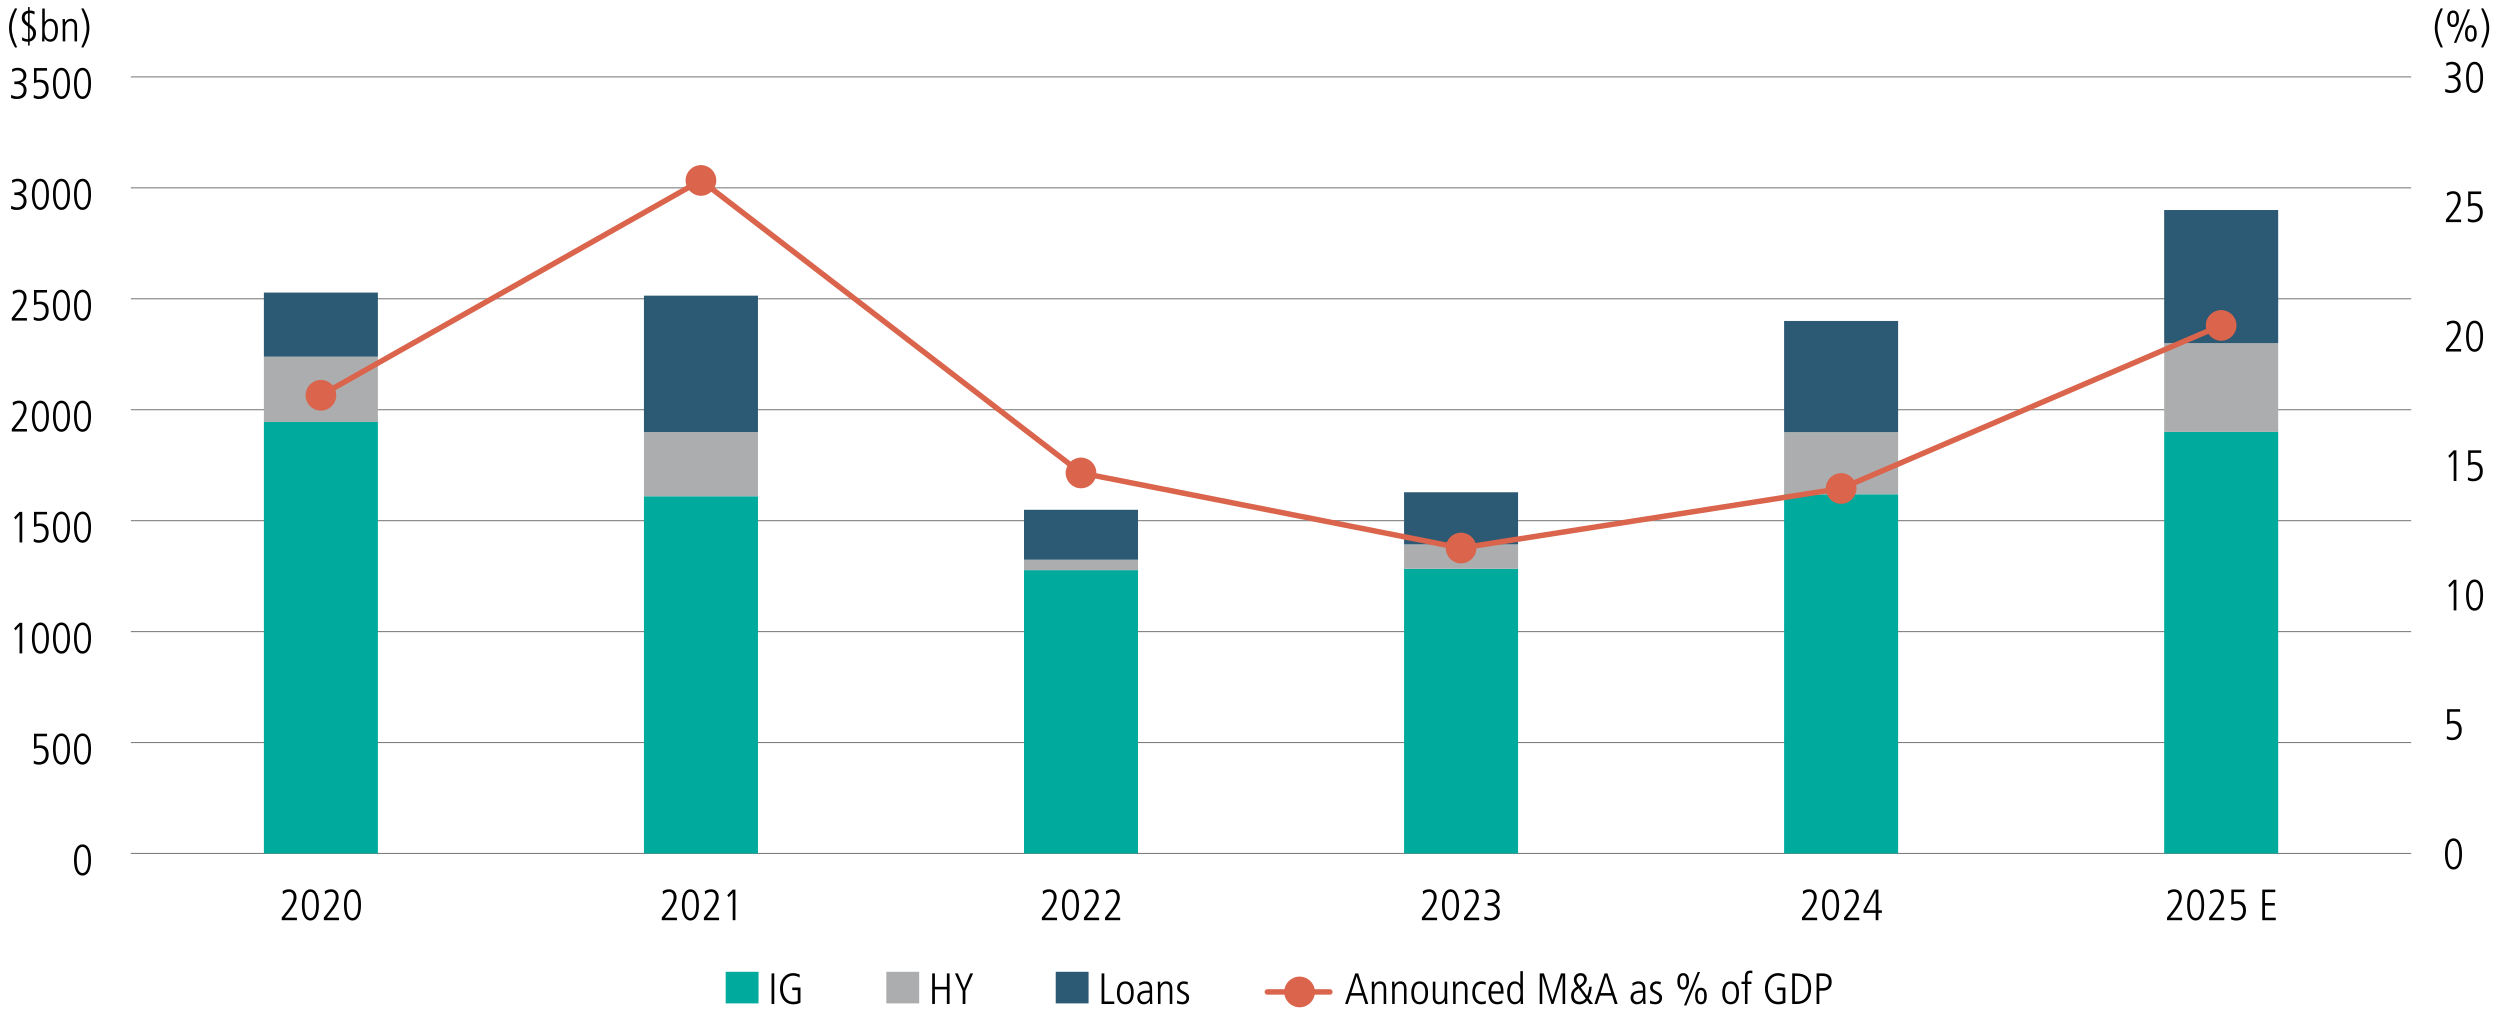 <?xml version="1.0" encoding="utf-8"?>
<!-- Generator: Adobe Illustrator 26.0.1, SVG Export Plug-In . SVG Version: 6.00 Build 0)  -->
<svg version="1.1" xmlns="http://www.w3.org/2000/svg" xmlns:xlink="http://www.w3.org/1999/xlink" x="0px" y="0px"
	 viewBox="0 0 1140 463.85" style="enable-background:new 0 0 1140 463.85;" xml:space="preserve">
<style type="text/css">
	.st0{fill:none;}
	.st1{fill:none;stroke:#808080;stroke-width:0.5;stroke-miterlimit:10;}
	.st2{fill:#00AB9D;}
	.st3{fill:#ACADAE;}
	.st4{fill:#2C5973;}
	.st5{fill:none;stroke:#DA644C;stroke-width:2.5;stroke-linecap:round;stroke-miterlimit:10;}
	.st6{fill:#DA644C;}
</style>
<g id="Layer_1">
	<g>
		<g>
			<g>
				<path d="M33.75,392.15c0-4.42,1.38-7.12,3.88-7.12c2.54,0,3.88,2.72,3.88,7.12s-1.38,7.12-3.88,7.12
					C35.13,399.27,33.75,396.55,33.75,392.15z M40.27,392.15c0-3.92-0.9-5.96-2.64-5.96c-1.68,0-2.64,1.98-2.64,5.96
					c0,3.94,0.96,5.96,2.64,5.96C39.33,398.11,40.27,396.09,40.27,392.15z"/>
			</g>
			<g>
				<path d="M15.43,346.8c0.74,0.48,1.6,0.72,2.4,0.72c1.9,0,3.04-1.34,3.04-3.42c0-1.9-1.04-3.08-3.04-3.08
					c-0.82,0-1.44,0.12-2.32,0.5v-6.94h5.94v1.16h-4.78v4.4c0.38-0.14,0.98-0.28,1.54-0.28c2.62,0,3.98,1.46,3.98,4.24
					c0,2.82-1.62,4.58-4.42,4.58c-0.86,0-1.48-0.12-2.4-0.54L15.43,346.8z"/>
				<path d="M24.15,341.56c0-4.42,1.38-7.12,3.88-7.12c2.54,0,3.88,2.72,3.88,7.12s-1.38,7.12-3.88,7.12
					C25.53,348.68,24.15,345.96,24.15,341.56z M30.67,341.56c0-3.92-0.9-5.96-2.64-5.96c-1.68,0-2.64,1.98-2.64,5.96
					c0,3.94,0.96,5.96,2.64,5.96C29.73,347.52,30.67,345.5,30.67,341.56z"/>
				<path d="M33.75,341.56c0-4.42,1.38-7.12,3.88-7.12c2.54,0,3.88,2.72,3.88,7.12s-1.38,7.12-3.88,7.12
					C35.13,348.68,33.75,345.96,33.75,341.56z M40.27,341.56c0-3.92-0.9-5.96-2.64-5.96c-1.68,0-2.64,1.98-2.64,5.96
					c0,3.94,0.96,5.96,2.64,5.96C39.33,347.52,40.27,345.5,40.27,341.56z"/>
			</g>
			<g>
				<path d="M8.91,297.96v-12.56l-1.8,2.08l-0.68-0.92l2.48-2.56h1.24v13.96H8.91z"/>
				<path d="M14.55,290.97c0-4.42,1.38-7.12,3.88-7.12c2.54,0,3.88,2.72,3.88,7.12s-1.38,7.12-3.88,7.12
					C15.93,298.1,14.55,295.38,14.55,290.97z M21.07,290.97c0-3.92-0.9-5.96-2.64-5.96c-1.68,0-2.64,1.98-2.64,5.96
					c0,3.94,0.96,5.96,2.64,5.96C20.13,296.94,21.07,294.92,21.07,290.97z"/>
				<path d="M24.15,290.97c0-4.42,1.38-7.12,3.88-7.12c2.54,0,3.88,2.72,3.88,7.12s-1.38,7.12-3.88,7.12
					C25.53,298.1,24.15,295.38,24.15,290.97z M30.67,290.97c0-3.92-0.9-5.96-2.64-5.96c-1.68,0-2.64,1.98-2.64,5.96
					c0,3.94,0.96,5.96,2.64,5.96C29.73,296.94,30.67,294.92,30.67,290.97z"/>
				<path d="M33.75,290.97c0-4.42,1.38-7.12,3.88-7.12c2.54,0,3.88,2.72,3.88,7.12s-1.38,7.12-3.88,7.12
					C35.13,298.1,33.75,295.38,33.75,290.97z M40.27,290.97c0-3.92-0.9-5.96-2.64-5.96c-1.68,0-2.64,1.98-2.64,5.96
					c0,3.94,0.96,5.96,2.64,5.96C39.33,296.94,40.27,294.92,40.27,290.97z"/>
			</g>
			<g>
				<path d="M8.91,247.37V234.8l-1.8,2.08l-0.68-0.92l2.48-2.56h1.24v13.96H8.91z"/>
				<path d="M15.43,245.63c0.74,0.48,1.6,0.72,2.4,0.72c1.9,0,3.04-1.34,3.04-3.42c0-1.9-1.04-3.08-3.04-3.08
					c-0.82,0-1.44,0.12-2.32,0.5v-6.94h5.94v1.16h-4.78v4.4c0.38-0.14,0.98-0.28,1.54-0.28c2.62,0,3.98,1.46,3.98,4.24
					c0,2.82-1.62,4.58-4.42,4.58c-0.86,0-1.48-0.12-2.4-0.54L15.43,245.63z"/>
				<path d="M24.15,240.39c0-4.42,1.38-7.12,3.88-7.12c2.54,0,3.88,2.72,3.88,7.12s-1.38,7.12-3.88,7.12
					C25.53,247.51,24.15,244.79,24.15,240.39z M30.67,240.39c0-3.92-0.9-5.96-2.64-5.96c-1.68,0-2.64,1.98-2.64,5.96
					c0,3.94,0.96,5.96,2.64,5.96C29.73,246.35,30.67,244.33,30.67,240.39z"/>
				<path d="M33.75,240.39c0-4.42,1.38-7.12,3.88-7.12c2.54,0,3.88,2.72,3.88,7.12s-1.38,7.12-3.88,7.12
					C35.13,247.51,33.75,244.79,33.75,240.39z M40.27,240.39c0-3.92-0.9-5.96-2.64-5.96c-1.68,0-2.64,1.98-2.64,5.96
					c0,3.94,0.96,5.96,2.64,5.96C39.33,246.35,40.27,244.33,40.27,240.39z"/>
			</g>
			<g>
				<path d="M5.37,196.78v-1.22l2.16-2.68c1.98-2.46,3.26-4.76,3.26-6.54c0-1.6-0.76-2.5-2.18-2.5c-0.86,0-1.92,0.48-2.66,1.1
					l-0.18-1.38c0.96-0.62,1.92-0.88,2.94-0.88c2.1,0,3.4,1.5,3.4,3.66c0,1.76-0.86,3.72-3.58,7.1l-1.76,2.18h5.52v1.16H5.37z"/>
				<path d="M14.55,189.8c0-4.42,1.38-7.12,3.88-7.12c2.54,0,3.88,2.72,3.88,7.12s-1.38,7.12-3.88,7.12
					C15.93,196.92,14.55,194.2,14.55,189.8z M21.07,189.8c0-3.92-0.9-5.96-2.64-5.96c-1.68,0-2.64,1.98-2.64,5.96
					c0,3.94,0.96,5.96,2.64,5.96C20.13,195.76,21.07,193.74,21.07,189.8z"/>
				<path d="M24.15,189.8c0-4.42,1.38-7.12,3.88-7.12c2.54,0,3.88,2.72,3.88,7.12s-1.38,7.12-3.88,7.12
					C25.53,196.92,24.15,194.2,24.15,189.8z M30.67,189.8c0-3.92-0.9-5.96-2.64-5.96c-1.68,0-2.64,1.98-2.64,5.96
					c0,3.94,0.96,5.96,2.64,5.96C29.73,195.76,30.67,193.74,30.67,189.8z"/>
				<path d="M33.75,189.8c0-4.42,1.38-7.12,3.88-7.12c2.54,0,3.88,2.72,3.88,7.12s-1.38,7.12-3.88,7.12
					C35.13,196.92,33.75,194.2,33.75,189.8z M40.27,189.8c0-3.92-0.9-5.96-2.64-5.96c-1.68,0-2.64,1.98-2.64,5.96
					c0,3.94,0.96,5.96,2.64,5.96C39.33,195.76,40.27,193.74,40.27,189.8z"/>
			</g>
			<g>
				<path d="M5.37,146.19v-1.22l2.16-2.68c1.98-2.46,3.26-4.76,3.26-6.54c0-1.6-0.76-2.5-2.18-2.5c-0.86,0-1.92,0.48-2.66,1.1
					l-0.18-1.38c0.96-0.62,1.92-0.88,2.94-0.88c2.1,0,3.4,1.5,3.4,3.66c0,1.76-0.86,3.72-3.58,7.1l-1.76,2.18h5.52v1.16H5.37z"/>
				<path d="M15.43,144.45c0.74,0.48,1.6,0.72,2.4,0.72c1.9,0,3.04-1.34,3.04-3.42c0-1.9-1.04-3.08-3.04-3.08
					c-0.82,0-1.44,0.12-2.32,0.5v-6.94h5.94v1.16h-4.78v4.4c0.38-0.14,0.98-0.28,1.54-0.28c2.62,0,3.98,1.46,3.98,4.24
					c0,2.82-1.62,4.58-4.42,4.58c-0.86,0-1.48-0.12-2.4-0.54L15.43,144.45z"/>
				<path d="M24.15,139.21c0-4.42,1.38-7.12,3.88-7.12c2.54,0,3.88,2.72,3.88,7.12s-1.38,7.12-3.88,7.12
					C25.53,146.33,24.15,143.61,24.15,139.21z M30.67,139.21c0-3.92-0.9-5.96-2.64-5.96c-1.68,0-2.64,1.98-2.64,5.96
					c0,3.94,0.96,5.96,2.64,5.96C29.73,145.17,30.67,143.15,30.67,139.21z"/>
				<path d="M33.75,139.21c0-4.42,1.38-7.12,3.88-7.12c2.54,0,3.88,2.72,3.88,7.12s-1.38,7.12-3.88,7.12
					C35.13,146.33,33.75,143.61,33.75,139.21z M40.27,139.21c0-3.92-0.9-5.96-2.64-5.96c-1.68,0-2.64,1.98-2.64,5.96
					c0,3.94,0.96,5.96,2.64,5.96C39.33,145.17,40.27,143.15,40.27,139.21z"/>
			</g>
			<g>
				<path d="M5.11,93.82c0.62,0.38,1.82,0.76,2.62,0.76c1.84,0,3.06-1.1,3.06-3c0-1.66-1.24-2.64-3.18-2.64H6.55v-1.16
					c2.96,0,4.14-0.9,4.14-2.6c0-1.42-0.94-2.52-2.78-2.52c-0.78,0-1.56,0.28-2.3,0.82l-0.1-1.32c0.48-0.32,1.78-0.66,2.58-0.66
					c2.42,0,3.92,1.54,3.92,3.56c0,1.52-0.8,2.62-2.5,3.12v0.04c1.46,0.28,2.6,1.7,2.6,3.52c0,2.56-1.58,4-4.52,4
					c-0.98,0-1.76-0.14-2.58-0.56L5.11,93.82z"/>
				<path d="M14.55,88.62c0-4.42,1.38-7.12,3.88-7.12c2.54,0,3.88,2.72,3.88,7.12s-1.38,7.12-3.88,7.12
					C15.93,95.74,14.55,93.02,14.55,88.62z M21.07,88.62c0-3.92-0.9-5.96-2.64-5.96c-1.68,0-2.64,1.98-2.64,5.96
					c0,3.94,0.96,5.96,2.64,5.96C20.13,94.58,21.07,92.56,21.07,88.62z"/>
				<path d="M24.15,88.62c0-4.42,1.38-7.12,3.88-7.12c2.54,0,3.88,2.72,3.88,7.12s-1.38,7.12-3.88,7.12
					C25.53,95.74,24.15,93.02,24.15,88.62z M30.67,88.62c0-3.92-0.9-5.96-2.64-5.96c-1.68,0-2.64,1.98-2.64,5.96
					c0,3.94,0.96,5.96,2.64,5.96C29.73,94.58,30.67,92.56,30.67,88.62z"/>
				<path d="M33.75,88.62c0-4.42,1.38-7.12,3.88-7.12c2.54,0,3.88,2.72,3.88,7.12s-1.38,7.12-3.88,7.12
					C35.13,95.74,33.75,93.02,33.75,88.62z M40.27,88.62c0-3.92-0.9-5.96-2.64-5.96c-1.68,0-2.64,1.98-2.64,5.96
					c0,3.94,0.96,5.96,2.64,5.96C39.33,94.58,40.27,92.56,40.27,88.62z"/>
			</g>
			<g>
				<path d="M5.11,43.23c0.62,0.38,1.82,0.76,2.62,0.76c1.84,0,3.06-1.1,3.06-3c0-1.66-1.24-2.64-3.18-2.64H6.55v-1.16
					c2.96,0,4.14-0.9,4.14-2.6c0-1.42-0.94-2.52-2.78-2.52c-0.78,0-1.56,0.28-2.3,0.82l-0.1-1.32c0.48-0.32,1.78-0.66,2.58-0.66
					c2.42,0,3.92,1.54,3.92,3.56c0,1.52-0.8,2.62-2.5,3.12v0.04c1.46,0.28,2.6,1.7,2.6,3.52c0,2.56-1.58,4-4.52,4
					c-0.98,0-1.76-0.14-2.58-0.56L5.11,43.23z"/>
				<path d="M15.43,43.27c0.74,0.48,1.6,0.72,2.4,0.72c1.9,0,3.04-1.34,3.04-3.42c0-1.9-1.04-3.08-3.04-3.08
					c-0.82,0-1.44,0.12-2.32,0.5v-6.94h5.94v1.16h-4.78v4.4c0.38-0.14,0.98-0.28,1.54-0.28c2.62,0,3.98,1.46,3.98,4.24
					c0,2.82-1.62,4.58-4.42,4.58c-0.86,0-1.48-0.12-2.4-0.54L15.43,43.27z"/>
				<path d="M24.15,38.03c0-4.42,1.38-7.12,3.88-7.12c2.54,0,3.88,2.72,3.88,7.12s-1.38,7.12-3.88,7.12
					C25.53,45.15,24.15,42.43,24.15,38.03z M30.67,38.03c0-3.92-0.9-5.96-2.64-5.96c-1.68,0-2.64,1.98-2.64,5.96
					c0,3.94,0.96,5.96,2.64,5.96C29.73,43.99,30.67,41.97,30.67,38.03z"/>
				<path d="M33.75,38.03c0-4.42,1.38-7.12,3.88-7.12c2.54,0,3.88,2.72,3.88,7.12s-1.38,7.12-3.88,7.12
					C35.13,45.15,33.75,42.43,33.75,38.03z M40.27,38.03c0-3.92-0.9-5.96-2.64-5.96c-1.68,0-2.64,1.98-2.64,5.96
					c0,3.94,0.96,5.96,2.64,5.96C39.33,43.99,40.27,41.97,40.27,38.03z"/>
			</g>
			<g>
				<path d="M6.86,21.69c-1.84-3.18-2.74-6.24-2.74-8.96c0-2.74,0.9-5.82,2.74-8.96l0.96,0.12C6,7.81,5.36,10.15,5.36,12.73
					c0,2.6,0.68,5.04,2.46,8.84L6.86,21.69z"/>
				<path d="M12.8,20.75v-1.72c-1.14,0-2.1-0.24-2.76-0.66l0.08-1.44c0.7,0.6,1.48,0.94,2.68,0.94v-5.68
					c-2.5-1.68-2.86-2.58-2.86-4.02c0-1.86,1.04-3.04,2.86-3.3V3.23h0.72v1.56c0.76,0,1.36,0.1,2.26,0.44l-0.06,1.4
					c-0.9-0.54-1.46-0.68-2.2-0.68v5.1c2.34,1.7,2.9,2.38,2.9,4.12c0,1.92-1.12,3.42-2.9,3.8v1.78H12.8z M12.8,6.03
					c-1.04,0.32-1.54,1-1.54,1.96c0,1.02,0.34,1.64,1.54,2.5V6.03z M13.52,17.73c0.98-0.3,1.58-1.38,1.58-2.4
					c0-1.04-0.4-1.78-1.58-2.64V17.73z"/>
				<path d="M19.18,18.89c0-0.14,0.08-1.48,0.08-2.58V3.89h1.16v6.12h0.04c0.62-0.94,1.36-1.46,2.58-1.46c2.22,0,3.38,2.3,3.38,4.88
					c0,3.68-1.22,5.6-3.44,5.6c-1.14,0-1.88-0.44-2.68-1.54h-0.04v1.4H19.18z M25.18,13.79c0-2.7-0.76-4.16-2.36-4.16
					c-2.46,0-2.48,2.94-2.48,4.26c0,2.64,0.84,4.06,2.52,4.06C24.32,17.95,25.18,16.61,25.18,13.79z"/>
				<path d="M33.98,18.89v-6.96c0-0.74-0.08-2.3-1.9-2.3c-1.42,0-2.32,1.38-2.32,2.86v6.4H28.6v-7.06c0-0.94-0.08-2.58-0.08-3.14
					h1.08c0.04,0.34,0.06,0.92,0.08,1.5h0.04c0.56-1.1,1.46-1.64,2.6-1.64c2.84,0,2.82,2.88,2.82,3.44v6.9H33.98z"/>
				<path d="M37.06,21.57c1.76-3.78,2.46-6.28,2.46-8.84c0-2.54-0.64-4.9-2.46-8.84l0.96-0.12c1.82,3.12,2.74,6.18,2.74,8.96
					c0,2.78-0.96,5.9-2.74,8.96L37.06,21.57z"/>
			</g>
			<g>
				<path d="M1113,21.69c-1.84-3.18-2.74-6.24-2.74-8.96c0-2.74,0.9-5.82,2.74-8.96l0.96,0.12c-1.82,3.92-2.46,6.26-2.46,8.84
					c0,2.6,0.68,5.04,2.46,8.84L1113,21.69z"/>
				<path d="M1115.96,8.57c0-2.4,0.92-3.78,2.66-3.78c1.7,0,2.66,1.32,2.66,3.78s-0.96,3.78-2.66,3.78
					C1116.88,12.35,1115.96,10.97,1115.96,8.57z M1120.12,8.57c0-2-0.56-2.7-1.5-2.7c-0.94,0-1.5,0.68-1.5,2.7
					c0,2.08,0.6,2.7,1.5,2.7S1120.12,10.65,1120.12,8.57z M1118.98,19.55l6.26-15.28h1.08l-6.26,15.28H1118.98z M1124.06,15.25
					c0-2.46,0.96-3.78,2.66-3.78c1.74,0,2.66,1.38,2.66,3.78c0,2.4-0.92,3.78-2.66,3.78C1125.02,19.03,1124.06,17.71,1124.06,15.25z
					 M1128.22,15.25c0-2.02-0.58-2.7-1.52-2.7c-0.88,0-1.48,0.62-1.48,2.7c0,2.06,0.56,2.7,1.5,2.7
					C1127.62,17.95,1128.22,17.33,1128.22,15.25z"/>
				<path d="M1131.38,21.57c1.76-3.78,2.46-6.28,2.46-8.84c0-2.54-0.64-4.9-2.46-8.84l0.96-0.12c1.82,3.12,2.74,6.18,2.74,8.96
					c0,2.78-0.96,5.9-2.74,8.96L1131.38,21.57z"/>
			</g>
		</g>
		<g>
			<g>
				<line class="st1" x1="59.67" y1="389.18" x2="1099.5" y2="389.18"/>
				<line class="st1" x1="59.67" y1="338.6" x2="1099.5" y2="338.6"/>
				<line class="st1" x1="59.67" y1="288.01" x2="1099.5" y2="288.01"/>
				<line class="st1" x1="59.67" y1="237.42" x2="1099.5" y2="237.42"/>
				<line class="st1" x1="59.67" y1="186.83" x2="1099.5" y2="186.83"/>
				<line class="st1" x1="59.67" y1="136.24" x2="1099.5" y2="136.24"/>
				<line class="st1" x1="59.67" y1="85.65" x2="1099.5" y2="85.65"/>
				<line class="st1" x1="59.67" y1="35.06" x2="1099.5" y2="35.06"/>
			</g>
		</g>
	</g>
	<g>
		<g>
			<rect x="330.91" y="443.14" class="st2" width="14.98" height="14.41"/>
			<g>
				<rect x="986.86" y="196.95" class="st2" width="51.99" height="192.24"/>
				<rect x="813.55" y="225.38" class="st2" width="51.99" height="163.81"/>
				<rect x="640.25" y="259.37" class="st2" width="51.99" height="129.81"/>
				<rect x="466.94" y="259.98" class="st2" width="51.99" height="129.2"/>
				<rect x="293.64" y="226.29" class="st2" width="51.99" height="162.9"/>
				<rect x="120.33" y="192.39" class="st2" width="51.99" height="196.79"/>
			</g>
		</g>
		<g>
			<rect x="404.16" y="443.14" class="st3" width="14.98" height="14.41"/>
			<g>
				<rect x="986.86" y="156.48" class="st3" width="51.99" height="40.47"/>
				<rect x="813.55" y="197.05" class="st3" width="51.99" height="28.33"/>
				<rect x="640.25" y="248.24" class="st3" width="51.99" height="11.13"/>
				<rect x="466.94" y="255.22" class="st3" width="51.99" height="4.76"/>
				<rect x="293.64" y="197.05" class="st3" width="51.99" height="29.24"/>
				<rect x="120.33" y="162.65" class="st3" width="51.99" height="29.75"/>
			</g>
		</g>
		<g>
			<rect x="481.41" y="443.14" class="st4" width="14.98" height="14.41"/>
			<g>
				<rect x="986.86" y="95.77" class="st4" width="51.99" height="60.71"/>
				<rect x="813.55" y="146.36" class="st4" width="51.99" height="50.69"/>
				<rect x="640.25" y="224.47" class="st4" width="51.99" height="23.78"/>
				<rect x="466.94" y="232.46" class="st4" width="51.99" height="22.77"/>
				<rect x="293.64" y="134.82" class="st4" width="51.99" height="62.22"/>
				<rect x="120.33" y="133.41" class="st4" width="51.99" height="29.24"/>
			</g>
		</g>
	</g>
	<g>
		<g>
			<path d="M502.33,457.83v-13.96h1.24v12.8h4.54v1.16H502.33z"/>
			<path d="M509.33,452.73c0-3.26,1.32-5.24,3.82-5.24c2.5,0,3.82,1.98,3.82,5.24c0,3.34-1.34,5.24-3.82,5.24
				S509.33,456.07,509.33,452.73z M515.73,452.73c0-2.74-0.92-4.16-2.6-4.16c-1.62,0-2.56,1.38-2.56,4.16c0,2.8,0.92,4.16,2.58,4.16
				C514.83,456.89,515.73,455.47,515.73,452.73z"/>
			<path d="M524.43,457.83l-0.08-1.46h-0.04c-0.7,1.12-1.56,1.6-2.84,1.6c-1.6,0-2.86-1.3-2.86-2.98c0-3.2,3.42-3.3,4.92-3.3h0.74
				v-0.24c0-2.16-0.7-2.88-2.12-2.88c-0.86,0-1.76,0.4-2.56,1.04l-0.18-1.22c1.28-0.74,1.98-0.9,2.8-0.9c2.02,0,3.14,1.12,3.14,3.3
				v4.9c0,0.34,0.02,0.88,0.12,2.14H524.43z M524.27,452.69c-2.5,0-4.42,0.04-4.42,2.3c0,1.04,0.78,1.9,1.88,1.9
				c1.46,0,2.54-1.08,2.54-2.92V452.69z"/>
			<path d="M533.41,457.83v-6.96c0-0.74-0.08-2.3-1.9-2.3c-1.42,0-2.32,1.38-2.32,2.86v6.4h-1.16v-7.06c0-0.94-0.08-2.58-0.08-3.14
				h1.08c0.04,0.34,0.06,0.92,0.08,1.5h0.04c0.56-1.1,1.46-1.64,2.6-1.64c2.84,0,2.82,2.88,2.82,3.44v6.9H533.41z"/>
			<path d="M536.81,456.19c0.62,0.4,1.58,0.7,2.32,0.7c1.04,0,1.88-0.76,1.88-1.76c0-0.86-0.36-1.26-1.96-2.06
				c-1.62-0.8-2.26-1.4-2.26-2.76c0-1.8,1.46-2.82,3-2.82c0.48,0,1.12,0.08,1.88,0.3l-0.16,1.2c-0.56-0.22-1.08-0.42-1.74-0.42
				c-1.04,0-1.74,0.74-1.74,1.64c0,0.8,0.28,1.1,1.4,1.7c1.7,0.92,2.82,1.4,2.82,3.1c0,1.82-1.26,2.96-3.04,2.96
				c-0.9,0-1.68-0.14-2.56-0.48L536.81,456.19z"/>
		</g>
		<g>
			<path d="M431.76,457.83v-6.68h-5.44v6.68h-1.24v-13.96h1.24v6.12h5.44v-6.12H433v13.96H431.76z"/>
			<path d="M438.98,457.83v-6.06l-3.52-7.9h1.32l2.84,6.76l2.8-6.76h1.32l-3.52,7.9v6.06H438.98z"/>
		</g>
		<g>
			<path d="M351.83,457.83v-13.96h1.24v13.96H351.83z"/>
			<path d="M363.77,451.49h-2.5v-1.16h3.74v6.88c-1.02,0.56-2.08,0.76-3.22,0.76c-4.62,0-6.1-4.12-6.1-7.26
				c0-3.6,2.14-6.98,6.06-6.98c0.82,0,2.26,0.34,2.92,0.68l-0.06,1.36c-0.66-0.46-1.94-0.88-2.92-0.88c-2.1,0-4.68,1.58-4.68,5.92
				c0,2.84,1.3,6,4.84,6c0.72,0,1.28-0.08,1.92-0.42V451.49z"/>
		</g>
	</g>
	<g>
		<g>
			<path d="M988.15,419.62v-1.22l2.16-2.68c1.98-2.46,3.26-4.76,3.26-6.54c0-1.6-0.76-2.5-2.18-2.5c-0.86,0-1.92,0.48-2.66,1.1
				l-0.18-1.38c0.96-0.62,1.92-0.88,2.94-0.88c2.1,0,3.4,1.5,3.4,3.66c0,1.76-0.86,3.72-3.58,7.1l-1.76,2.18h5.52v1.16H988.15z"/>
			<path d="M997.33,412.64c0-4.42,1.38-7.12,3.88-7.12c2.54,0,3.88,2.72,3.88,7.12s-1.38,7.12-3.88,7.12
				C998.71,419.76,997.33,417.04,997.33,412.64z M1003.85,412.64c0-3.92-0.9-5.96-2.64-5.96c-1.68,0-2.64,1.98-2.64,5.96
				c0,3.94,0.96,5.96,2.64,5.96C1002.91,418.6,1003.85,416.58,1003.85,412.64z"/>
			<path d="M1007.35,419.62v-1.22l2.16-2.68c1.98-2.46,3.26-4.76,3.26-6.54c0-1.6-0.76-2.5-2.18-2.5c-0.86,0-1.92,0.48-2.66,1.1
				l-0.18-1.38c0.96-0.62,1.92-0.88,2.94-0.88c2.1,0,3.4,1.5,3.4,3.66c0,1.76-0.86,3.72-3.58,7.1l-1.76,2.18h5.52v1.16H1007.35z"/>
			<path d="M1017.41,417.88c0.74,0.48,1.6,0.72,2.4,0.72c1.9,0,3.04-1.34,3.04-3.42c0-1.9-1.04-3.08-3.04-3.08
				c-0.82,0-1.44,0.12-2.32,0.5v-6.94h5.94v1.16h-4.78v4.4c0.38-0.14,0.98-0.28,1.54-0.28c2.62,0,3.98,1.46,3.98,4.24
				c0,2.82-1.62,4.58-4.42,4.58c-0.86,0-1.48-0.12-2.4-0.54L1017.41,417.88z"/>
			<path d="M1031.61,419.62v-13.96h5.92v1.16h-4.68v4.96h4.46v1.16h-4.46v5.52h4.9v1.16H1031.61z"/>
		</g>
		<g>
			<path d="M821.69,419.62v-1.22l2.16-2.68c1.98-2.46,3.26-4.76,3.26-6.54c0-1.6-0.76-2.5-2.18-2.5c-0.86,0-1.92,0.48-2.66,1.1
				l-0.18-1.38c0.96-0.62,1.92-0.88,2.94-0.88c2.1,0,3.4,1.5,3.4,3.66c0,1.76-0.86,3.72-3.58,7.1l-1.76,2.18h5.52v1.16H821.69z"/>
			<path d="M830.87,412.64c0-4.42,1.38-7.12,3.88-7.12c2.54,0,3.88,2.72,3.88,7.12s-1.38,7.12-3.88,7.12
				C832.25,419.76,830.87,417.04,830.87,412.64z M837.39,412.64c0-3.92-0.9-5.96-2.64-5.96c-1.68,0-2.64,1.98-2.64,5.96
				c0,3.94,0.96,5.96,2.64,5.96C836.45,418.6,837.39,416.58,837.39,412.64z"/>
			<path d="M840.89,419.62v-1.22l2.16-2.68c1.98-2.46,3.26-4.76,3.26-6.54c0-1.6-0.76-2.5-2.18-2.5c-0.86,0-1.92,0.48-2.66,1.1
				l-0.18-1.38c0.96-0.62,1.92-0.88,2.94-0.88c2.1,0,3.4,1.5,3.4,3.66c0,1.76-0.86,3.72-3.58,7.1l-1.76,2.18h5.52v1.16H840.89z"/>
			<path d="M855.31,419.62v-3.34h-5.54v-1.26l5.14-9.36h1.64v9.46h1.58v1.16h-1.58v3.34H855.31z M855.31,406.89h-0.04l-4.42,8.22
				h4.46V406.89z"/>
		</g>
		<g>
			<path d="M648.38,419.62v-1.22l2.16-2.68c1.98-2.46,3.26-4.76,3.26-6.54c0-1.6-0.76-2.5-2.18-2.5c-0.86,0-1.92,0.48-2.66,1.1
				l-0.18-1.38c0.96-0.62,1.92-0.88,2.94-0.88c2.1,0,3.4,1.5,3.4,3.66c0,1.76-0.86,3.72-3.58,7.1l-1.76,2.18h5.52v1.16H648.38z"/>
			<path d="M657.56,412.64c0-4.42,1.38-7.12,3.88-7.12c2.54,0,3.88,2.72,3.88,7.12s-1.38,7.12-3.88,7.12
				C658.94,419.76,657.56,417.04,657.56,412.64z M664.08,412.64c0-3.92-0.9-5.96-2.64-5.96c-1.68,0-2.64,1.98-2.64,5.96
				c0,3.94,0.96,5.96,2.64,5.96C663.14,418.6,664.08,416.58,664.08,412.64z"/>
			<path d="M667.58,419.62v-1.22l2.16-2.68c1.98-2.46,3.26-4.76,3.26-6.54c0-1.6-0.76-2.5-2.18-2.5c-0.86,0-1.92,0.48-2.66,1.1
				l-0.18-1.38c0.96-0.62,1.92-0.88,2.94-0.88c2.1,0,3.4,1.5,3.4,3.66c0,1.76-0.86,3.72-3.58,7.1l-1.76,2.18h5.52v1.16H667.58z"/>
			<path d="M676.92,417.84c0.62,0.38,1.82,0.76,2.62,0.76c1.84,0,3.06-1.1,3.06-3c0-1.66-1.24-2.64-3.18-2.64h-1.06v-1.16
				c2.96,0,4.14-0.9,4.14-2.6c0-1.42-0.94-2.52-2.78-2.52c-0.78,0-1.56,0.28-2.3,0.82l-0.1-1.32c0.48-0.32,1.78-0.66,2.58-0.66
				c2.42,0,3.92,1.54,3.92,3.56c0,1.52-0.8,2.62-2.5,3.12v0.04c1.46,0.28,2.6,1.7,2.6,3.52c0,2.56-1.58,4-4.52,4
				c-0.98,0-1.76-0.14-2.58-0.56L676.92,417.84z"/>
		</g>
		<g>
			<path d="M475.08,419.62v-1.22l2.16-2.68c1.98-2.46,3.26-4.76,3.26-6.54c0-1.6-0.76-2.5-2.18-2.5c-0.86,0-1.92,0.48-2.66,1.1
				l-0.18-1.38c0.96-0.62,1.92-0.88,2.94-0.88c2.1,0,3.4,1.5,3.4,3.66c0,1.76-0.86,3.72-3.58,7.1l-1.76,2.18H482v1.16H475.08z"/>
			<path d="M484.26,412.64c0-4.42,1.38-7.12,3.88-7.12c2.54,0,3.88,2.72,3.88,7.12s-1.38,7.12-3.88,7.12
				C485.64,419.76,484.26,417.04,484.26,412.64z M490.78,412.64c0-3.92-0.9-5.96-2.64-5.96c-1.68,0-2.64,1.98-2.64,5.96
				c0,3.94,0.96,5.96,2.64,5.96C489.84,418.6,490.78,416.58,490.78,412.64z"/>
			<path d="M494.28,419.62v-1.22l2.16-2.68c1.98-2.46,3.26-4.76,3.26-6.54c0-1.6-0.76-2.5-2.18-2.5c-0.86,0-1.92,0.48-2.66,1.1
				l-0.18-1.38c0.96-0.62,1.92-0.88,2.94-0.88c2.1,0,3.4,1.5,3.4,3.66c0,1.76-0.86,3.72-3.58,7.1l-1.76,2.18h5.52v1.16H494.28z"/>
			<path d="M503.88,419.62v-1.22l2.16-2.68c1.98-2.46,3.26-4.76,3.26-6.54c0-1.6-0.76-2.5-2.18-2.5c-0.86,0-1.92,0.48-2.66,1.1
				l-0.18-1.38c0.96-0.62,1.92-0.88,2.94-0.88c2.1,0,3.4,1.5,3.4,3.66c0,1.76-0.86,3.72-3.58,7.1l-1.76,2.18h5.52v1.16H503.88z"/>
		</g>
		<g>
			<path d="M301.77,419.62v-1.22l2.16-2.68c1.98-2.46,3.26-4.76,3.26-6.54c0-1.6-0.76-2.5-2.18-2.5c-0.86,0-1.92,0.48-2.66,1.1
				l-0.18-1.38c0.96-0.62,1.92-0.88,2.94-0.88c2.1,0,3.4,1.5,3.4,3.66c0,1.76-0.86,3.72-3.58,7.1l-1.76,2.18h5.52v1.16H301.77z"/>
			<path d="M310.95,412.64c0-4.42,1.38-7.12,3.88-7.12c2.54,0,3.88,2.72,3.88,7.12s-1.38,7.12-3.88,7.12
				C312.33,419.76,310.95,417.04,310.95,412.64z M317.47,412.64c0-3.92-0.9-5.96-2.64-5.96c-1.68,0-2.64,1.98-2.64,5.96
				c0,3.94,0.96,5.96,2.64,5.96C316.53,418.6,317.47,416.58,317.47,412.64z"/>
			<path d="M320.97,419.62v-1.22l2.16-2.68c1.98-2.46,3.26-4.76,3.26-6.54c0-1.6-0.76-2.5-2.18-2.5c-0.86,0-1.92,0.48-2.66,1.1
				l-0.18-1.38c0.96-0.62,1.92-0.88,2.94-0.88c2.1,0,3.4,1.5,3.4,3.66c0,1.76-0.86,3.72-3.58,7.1l-1.76,2.18h5.52v1.16H320.97z"/>
			<path d="M334.11,419.62v-12.56l-1.8,2.08l-0.68-0.92l2.48-2.56h1.24v13.96H334.11z"/>
		</g>
		<g>
			<path d="M128.47,419.62v-1.22l2.16-2.68c1.98-2.46,3.26-4.76,3.26-6.54c0-1.6-0.76-2.5-2.18-2.5c-0.86,0-1.92,0.48-2.66,1.1
				l-0.18-1.38c0.96-0.62,1.92-0.88,2.94-0.88c2.1,0,3.4,1.5,3.4,3.66c0,1.76-0.86,3.72-3.58,7.1l-1.76,2.18h5.52v1.16H128.47z"/>
			<path d="M137.65,412.64c0-4.42,1.38-7.12,3.88-7.12c2.54,0,3.88,2.72,3.88,7.12s-1.38,7.12-3.88,7.12
				C139.03,419.76,137.65,417.04,137.65,412.64z M144.17,412.64c0-3.92-0.9-5.96-2.64-5.96c-1.68,0-2.64,1.98-2.64,5.96
				c0,3.94,0.96,5.96,2.64,5.96C143.23,418.6,144.17,416.58,144.17,412.64z"/>
			<path d="M147.67,419.62v-1.22l2.16-2.68c1.98-2.46,3.26-4.76,3.26-6.54c0-1.6-0.76-2.5-2.18-2.5c-0.86,0-1.92,0.48-2.66,1.1
				l-0.18-1.38c0.96-0.62,1.92-0.88,2.94-0.88c2.1,0,3.4,1.5,3.4,3.66c0,1.76-0.86,3.72-3.58,7.1l-1.76,2.18h5.52v1.16H147.67z"/>
			<path d="M156.85,412.64c0-4.42,1.38-7.12,3.88-7.12c2.54,0,3.88,2.72,3.88,7.12s-1.38,7.12-3.88,7.12
				C158.23,419.76,156.85,417.04,156.85,412.64z M163.37,412.64c0-3.92-0.9-5.96-2.64-5.96c-1.68,0-2.64,1.98-2.64,5.96
				c0,3.94,0.96,5.96,2.64,5.96C162.43,418.6,163.37,416.58,163.37,412.64z"/>
		</g>
	</g>
</g>
<g id="Layer_2">
	<g>
		<g>
			<g>
				<path d="M1114.92,389.4c0-4.42,1.38-7.12,3.88-7.12c2.54,0,3.88,2.72,3.88,7.12s-1.38,7.12-3.88,7.12
					C1116.3,396.52,1114.92,393.8,1114.92,389.4z M1121.44,389.4c0-3.92-0.9-5.96-2.64-5.96c-1.68,0-2.64,1.98-2.64,5.96
					c0,3.94,0.96,5.96,2.64,5.96C1120.5,395.36,1121.44,393.34,1121.44,389.4z"/>
			</g>
			<g>
				<path d="M1115.8,335.62c0.74,0.48,1.6,0.72,2.4,0.72c1.9,0,3.04-1.34,3.04-3.42c0-1.9-1.04-3.08-3.04-3.08
					c-0.82,0-1.44,0.12-2.32,0.5v-6.94h5.94v1.16h-4.78v4.4c0.38-0.14,0.98-0.28,1.54-0.28c2.62,0,3.98,1.46,3.98,4.24
					c0,2.82-1.62,4.58-4.42,4.58c-0.86,0-1.48-0.12-2.4-0.54L1115.8,335.62z"/>
			</g>
			<g>
				<path d="M1118.88,278.34v-12.56l-1.8,2.08l-0.68-0.92l2.48-2.56h1.24v13.96H1118.88z"/>
				<path d="M1124.52,271.36c0-4.42,1.38-7.12,3.88-7.12c2.54,0,3.88,2.72,3.88,7.12s-1.38,7.12-3.88,7.12
					C1125.9,278.48,1124.52,275.76,1124.52,271.36z M1131.04,271.36c0-3.92-0.9-5.96-2.64-5.96c-1.68,0-2.64,1.98-2.64,5.96
					c0,3.94,0.96,5.96,2.64,5.96C1130.1,277.32,1131.04,275.3,1131.04,271.36z"/>
			</g>
			<g>
				<path d="M1118.88,219.32v-12.56l-1.8,2.08l-0.68-0.92l2.48-2.56h1.24v13.96H1118.88z"/>
				<path d="M1125.4,217.58c0.74,0.48,1.6,0.72,2.4,0.72c1.9,0,3.04-1.34,3.04-3.42c0-1.9-1.04-3.08-3.04-3.08
					c-0.82,0-1.44,0.12-2.32,0.5v-6.94h5.94v1.16h-4.78v4.4c0.38-0.14,0.98-0.28,1.54-0.28c2.62,0,3.98,1.46,3.98,4.24
					c0,2.82-1.62,4.58-4.42,4.58c-0.86,0-1.48-0.12-2.4-0.54L1125.4,217.58z"/>
			</g>
			<g>
				<path d="M1115.34,160.3v-1.22l2.16-2.68c1.98-2.46,3.26-4.76,3.26-6.54c0-1.6-0.76-2.5-2.18-2.5c-0.86,0-1.92,0.48-2.66,1.1
					l-0.18-1.38c0.96-0.62,1.92-0.88,2.94-0.88c2.1,0,3.4,1.5,3.4,3.66c0,1.76-0.86,3.72-3.58,7.1l-1.76,2.18h5.52v1.16H1115.34z"/>
				<path d="M1124.52,153.32c0-4.42,1.38-7.12,3.88-7.12c2.54,0,3.88,2.72,3.88,7.12s-1.38,7.12-3.88,7.12
					C1125.9,160.44,1124.52,157.72,1124.52,153.32z M1131.04,153.32c0-3.92-0.9-5.96-2.64-5.96c-1.68,0-2.64,1.98-2.64,5.96
					c0,3.94,0.96,5.96,2.64,5.96C1130.1,159.28,1131.04,157.26,1131.04,153.32z"/>
			</g>
			<g>
				<path d="M1115.34,101.28v-1.22l2.16-2.68c1.98-2.46,3.26-4.76,3.26-6.54c0-1.6-0.76-2.5-2.18-2.5c-0.86,0-1.92,0.48-2.66,1.1
					l-0.18-1.38c0.96-0.62,1.92-0.88,2.94-0.88c2.1,0,3.4,1.5,3.4,3.66c0,1.76-0.86,3.72-3.58,7.1l-1.76,2.18h5.52v1.16H1115.34z"/>
				<path d="M1125.4,99.54c0.74,0.48,1.6,0.72,2.4,0.72c1.9,0,3.04-1.34,3.04-3.42c0-1.9-1.04-3.08-3.04-3.08
					c-0.82,0-1.44,0.12-2.32,0.5v-6.94h5.94v1.16h-4.78v4.4c0.38-0.14,0.98-0.28,1.54-0.28c2.62,0,3.98,1.46,3.98,4.24
					c0,2.82-1.62,4.58-4.42,4.58c-0.86,0-1.48-0.12-2.4-0.54L1125.4,99.54z"/>
			</g>
			<g>
				<path d="M1115.08,40.48c0.62,0.38,1.82,0.76,2.62,0.76c1.84,0,3.06-1.1,3.06-3c0-1.66-1.24-2.64-3.18-2.64h-1.06v-1.16
					c2.96,0,4.14-0.9,4.14-2.6c0-1.42-0.94-2.52-2.78-2.52c-0.78,0-1.56,0.28-2.3,0.82l-0.1-1.32c0.48-0.32,1.78-0.66,2.58-0.66
					c2.42,0,3.92,1.54,3.92,3.56c0,1.52-0.8,2.62-2.5,3.12v0.04c1.46,0.28,2.6,1.7,2.6,3.52c0,2.56-1.58,4-4.52,4
					c-0.98,0-1.76-0.14-2.58-0.56L1115.08,40.48z"/>
				<path d="M1124.52,35.28c0-4.42,1.38-7.12,3.88-7.12c2.54,0,3.88,2.72,3.88,7.12s-1.38,7.12-3.88,7.12
					C1125.9,42.4,1124.52,39.68,1124.52,35.28z M1131.04,35.28c0-3.92-0.9-5.96-2.64-5.96c-1.68,0-2.64,1.98-2.64,5.96
					c0,3.94,0.96,5.96,2.64,5.96C1130.1,41.24,1131.04,39.22,1131.04,35.28z"/>
			</g>
		</g>
	</g>
	<g>
		<g>
			<line class="st5" x1="577.92" y1="452.33" x2="606.4" y2="452.33"/>
			<g>
				<line class="st5" x1="1012.85" y1="148.38" x2="839.55" y2="222.75"/>
				<line class="st5" x1="839.55" y1="222.75" x2="666.24" y2="249.9"/>
				<line class="st5" x1="666.24" y1="249.9" x2="492.94" y2="215.66"/>
				<line class="st5" x1="492.94" y1="215.66" x2="319.63" y2="82.28"/>
				<line class="st5" x1="319.63" y1="82.28" x2="146.33" y2="180.25"/>
			</g>
		</g>
	</g>
	<g>
		<g>
			<g>
				<circle class="st6" cx="592.61" cy="452.33" r="7"/>
			</g>
			<g>
				<g>
					<circle class="st6" cx="1012.85" cy="148.38" r="7"/>
				</g>
				<g>
					<circle class="st6" cx="839.55" cy="222.75" r="7"/>
				</g>
				<g>
					<circle class="st6" cx="666.24" cy="249.9" r="7"/>
				</g>
				<g>
					<circle class="st6" cx="492.94" cy="215.66" r="7"/>
				</g>
				<g>
					<circle class="st6" cx="319.63" cy="82.28" r="7"/>
				</g>
				<g>
					<circle class="st6" cx="146.33" cy="180.25" r="7"/>
				</g>
			</g>
		</g>
	</g>
	<g>
		<g>
			<path d="M622.63,457.83l-1.22-3.84h-5.56l-1.26,3.84h-1.24l4.64-13.96h1.32l4.64,13.96H622.63z M618.67,445.19h-0.04l-2.42,7.64
				h4.82L618.67,445.19z"/>
			<path d="M630.95,457.83v-6.96c0-0.74-0.08-2.3-1.9-2.3c-1.42,0-2.32,1.38-2.32,2.86v6.4h-1.16v-7.06c0-0.94-0.08-2.58-0.08-3.14
				h1.08c0.04,0.34,0.06,0.92,0.08,1.5h0.04c0.56-1.1,1.46-1.64,2.6-1.64c2.84,0,2.82,2.88,2.82,3.44v6.9H630.95z"/>
			<path d="M640.21,457.83v-6.96c0-0.74-0.08-2.3-1.9-2.3c-1.42,0-2.32,1.38-2.32,2.86v6.4h-1.16v-7.06c0-0.94-0.08-2.58-0.08-3.14
				h1.08c0.04,0.34,0.06,0.92,0.08,1.5h0.04c0.56-1.1,1.46-1.64,2.6-1.64c2.84,0,2.82,2.88,2.82,3.44v6.9H640.21z"/>
			<path d="M643.55,452.73c0-3.26,1.32-5.24,3.82-5.24c2.5,0,3.82,1.98,3.82,5.24c0,3.34-1.34,5.24-3.82,5.24
				S643.55,456.07,643.55,452.73z M649.95,452.73c0-2.74-0.92-4.16-2.6-4.16c-1.62,0-2.56,1.38-2.56,4.16c0,2.8,0.92,4.16,2.58,4.16
				C649.05,456.89,649.95,455.47,649.95,452.73z"/>
			<path d="M658.91,457.83c-0.06-0.54-0.08-1.02-0.08-1.5h-0.04c-0.34,0.94-1.38,1.64-2.6,1.64c-1.86,0-2.82-1.2-2.82-3.14v-7.2
				h1.16v6.96c0,1.6,0.64,2.3,1.9,2.3c1.44,0,2.32-1.4,2.32-2.84v-6.42h1.16v7.24c0,0.34,0.04,1.56,0.08,2.96H658.91z"/>
			<path d="M668.01,457.83v-6.96c0-0.74-0.08-2.3-1.9-2.3c-1.42,0-2.32,1.38-2.32,2.86v6.4h-1.16v-7.06c0-0.94-0.08-2.58-0.08-3.14
				h1.08c0.04,0.34,0.06,0.92,0.08,1.5h0.04c0.56-1.1,1.46-1.64,2.6-1.64c2.84,0,2.82,2.88,2.82,3.44v6.9H668.01z"/>
			<path d="M677.57,457.59c-0.5,0.22-1.26,0.38-1.98,0.38c-2.42,0-4.24-1.98-4.24-5.2c0-3.36,1.56-5.28,4.22-5.28
				c0.78,0,1.34,0.14,1.9,0.36l-0.06,1.32c-0.4-0.34-1.18-0.52-1.84-0.52c-1.78,0-2.98,1.32-2.98,3.78c0,2.9,1.32,4.38,3.16,4.38
				c0.62,0,1.4-0.2,1.72-0.54L677.57,457.59z"/>
			<path d="M685.13,457.39c-0.74,0.42-1.5,0.58-2.38,0.58c-2.56,0-4-1.76-4-5.26c0-3.68,1.8-5.22,3.62-5.22
				c2.94,0,3.26,3.06,3.26,5.62h-5.64c0,2.46,1.06,3.78,2.88,3.78c0.66,0,1.64-0.34,2.2-0.84L685.13,457.39z M684.39,452.03
				c0-2.16-0.8-3.46-2.08-3.46c-1.32,0-2.28,1.6-2.32,3.46H684.39z"/>
			<path d="M693.43,457.83v-1.4h-0.04c-0.86,1.12-1.56,1.54-2.68,1.54c-2.22,0-3.44-1.92-3.44-5.6c0-2.6,1.18-4.88,3.38-4.88
				c1.28,0,2.04,0.5,2.58,1.46h0.04v-6.12h1.16v11.62c0,0.54,0,1.52,0.08,3.38H693.43z M693.35,452.83c0-1.64-0.12-4.26-2.5-4.26
				c-1.5,0-2.34,1.34-2.34,4.16c0,2.82,0.86,4.16,2.32,4.16C692.51,456.89,693.35,455.47,693.35,452.83z"/>
			<path d="M712.55,457.83v-12.8h-0.04l-4.12,12.8h-0.94l-4.14-12.8h-0.04v12.8h-1.16v-13.96h1.9l3.88,12.12h0.04l3.88-12.12h1.9
				v13.96H712.55z"/>
			<path d="M724.89,457.83l-1.16-1.68c-0.6,1.04-1.92,1.82-3.52,1.82c-2.46,0-3.78-1.46-3.78-4c0-1.74,0.9-3.06,2.76-4.08
				c-1.1-1.3-1.5-2.24-1.5-3.28c0-1.06,0.76-2.88,3.12-2.88c1.7,0,2.76,1.26,2.76,2.68c0,1.46-0.7,2.58-2.72,3.84l2.88,4.02
				c0.5-1.02,0.82-2.5,0.94-4.32h1.16c-0.18,2.3-0.68,4.06-1.4,5.32l2.04,2.56H724.89z M719.83,450.71
				c-1.78,1.26-2.16,2.1-2.16,3.44c0,0.76,0.48,2.66,2.62,2.66c1.04,0,2.14-0.58,2.8-1.54L719.83,450.71z M722.33,446.57
				c0-0.96-0.58-1.68-1.6-1.68c-1.1,0-1.8,0.84-1.8,1.8c0,0.56,0.1,1.08,1.26,2.7C721.63,448.53,722.33,447.61,722.33,446.57z"/>
			<path d="M736.33,457.83l-1.22-3.84h-5.56l-1.26,3.84h-1.24l4.64-13.96h1.32l4.64,13.96H736.33z M732.37,445.19h-0.04l-2.42,7.64
				h4.82L732.37,445.19z"/>
			<path d="M749.35,457.83l-0.08-1.46h-0.04c-0.7,1.12-1.56,1.6-2.84,1.6c-1.6,0-2.86-1.3-2.86-2.98c0-3.2,3.42-3.3,4.92-3.3h0.74
				v-0.24c0-2.16-0.7-2.88-2.12-2.88c-0.86,0-1.76,0.4-2.56,1.04l-0.18-1.22c1.28-0.74,1.98-0.9,2.8-0.9c2.02,0,3.14,1.12,3.14,3.3
				v4.9c0,0.34,0.02,0.88,0.12,2.14H749.35z M749.19,452.69c-2.5,0-4.42,0.04-4.42,2.3c0,1.04,0.78,1.9,1.88,1.9
				c1.46,0,2.54-1.08,2.54-2.92V452.69z"/>
			<path d="M752.47,456.19c0.62,0.4,1.58,0.7,2.32,0.7c1.04,0,1.88-0.76,1.88-1.76c0-0.86-0.36-1.26-1.96-2.06
				c-1.62-0.8-2.26-1.4-2.26-2.76c0-1.8,1.46-2.82,3-2.82c0.48,0,1.12,0.08,1.88,0.3l-0.16,1.2c-0.56-0.22-1.08-0.42-1.74-0.42
				c-1.04,0-1.74,0.74-1.74,1.64c0,0.8,0.28,1.1,1.4,1.7c1.7,0.92,2.82,1.4,2.82,3.1c0,1.82-1.26,2.96-3.04,2.96
				c-0.9,0-1.68-0.14-2.56-0.48L752.47,456.19z"/>
			<path d="M764.87,447.51c0-2.4,0.92-3.78,2.66-3.78c1.7,0,2.66,1.32,2.66,3.78c0,2.46-0.96,3.78-2.66,3.78
				C765.79,451.29,764.87,449.91,764.87,447.51z M769.03,447.51c0-2-0.56-2.7-1.5-2.7c-0.94,0-1.5,0.68-1.5,2.7
				c0,2.08,0.6,2.7,1.5,2.7S769.03,449.59,769.03,447.51z M767.89,458.49l6.26-15.28h1.08l-6.26,15.28H767.89z M772.97,454.19
				c0-2.46,0.96-3.78,2.66-3.78c1.74,0,2.66,1.38,2.66,3.78c0,2.4-0.92,3.78-2.66,3.78C773.93,457.97,772.97,456.65,772.97,454.19z
				 M777.13,454.19c0-2.02-0.58-2.7-1.52-2.7c-0.88,0-1.48,0.62-1.48,2.7c0,2.06,0.56,2.7,1.5,2.7
				C776.53,456.89,777.13,456.27,777.13,454.19z"/>
			<path d="M785.35,452.73c0-3.26,1.32-5.24,3.82-5.24c2.5,0,3.82,1.98,3.82,5.24c0,3.34-1.34,5.24-3.82,5.24
				S785.35,456.07,785.35,452.73z M791.75,452.73c0-2.74-0.92-4.16-2.6-4.16c-1.62,0-2.56,1.38-2.56,4.16c0,2.8,0.92,4.16,2.58,4.16
				C790.85,456.89,791.75,455.47,791.75,452.73z"/>
			<path d="M795.69,457.83v-9.12h-1.58v-1.08h1.58v-2.26c0-1.9,0.8-2.78,2.5-2.78c0.22,0,0.5,0,0.88,0.1v1.16
				c-0.3-0.12-0.58-0.18-0.92-0.18c-0.88,0-1.3,0.6-1.3,1.5v2.46h1.8v1.08h-1.8v9.12H795.69z"/>
			<path d="M812.89,451.49h-2.5v-1.16h3.74v6.88c-1.02,0.56-2.08,0.76-3.22,0.76c-4.62,0-6.1-4.12-6.1-7.26
				c0-3.6,2.14-6.98,6.06-6.98c0.82,0,2.26,0.34,2.92,0.68l-0.06,1.36c-0.66-0.46-1.94-0.88-2.92-0.88c-2.1,0-4.68,1.58-4.68,5.92
				c0,2.84,1.3,6,4.84,6c0.72,0,1.28-0.08,1.92-0.42V451.49z"/>
			<path d="M817.25,457.83v-13.96h1.82c4.4,0,6.82,2.02,6.82,6.78c0,4.68-2.54,7.18-6.48,7.18H817.25z M819.75,456.67
				c2.84,0,4.82-2.08,4.82-5.84c0-3.52-1.28-5.8-5.02-5.8h-1.06v11.64H819.75z"/>
			<path d="M828.37,457.83v-13.96h2.64c2.58,0,4.24,1.14,4.24,3.94s-1.86,3.94-3.92,3.94h-1.72v6.08H828.37z M830.87,450.59
				c1.94,0,3.06-0.7,3.06-2.82c0-2.64-1.84-2.74-3.24-2.74h-1.08v5.56H830.87z"/>
		</g>
	</g>
</g>
</svg>
